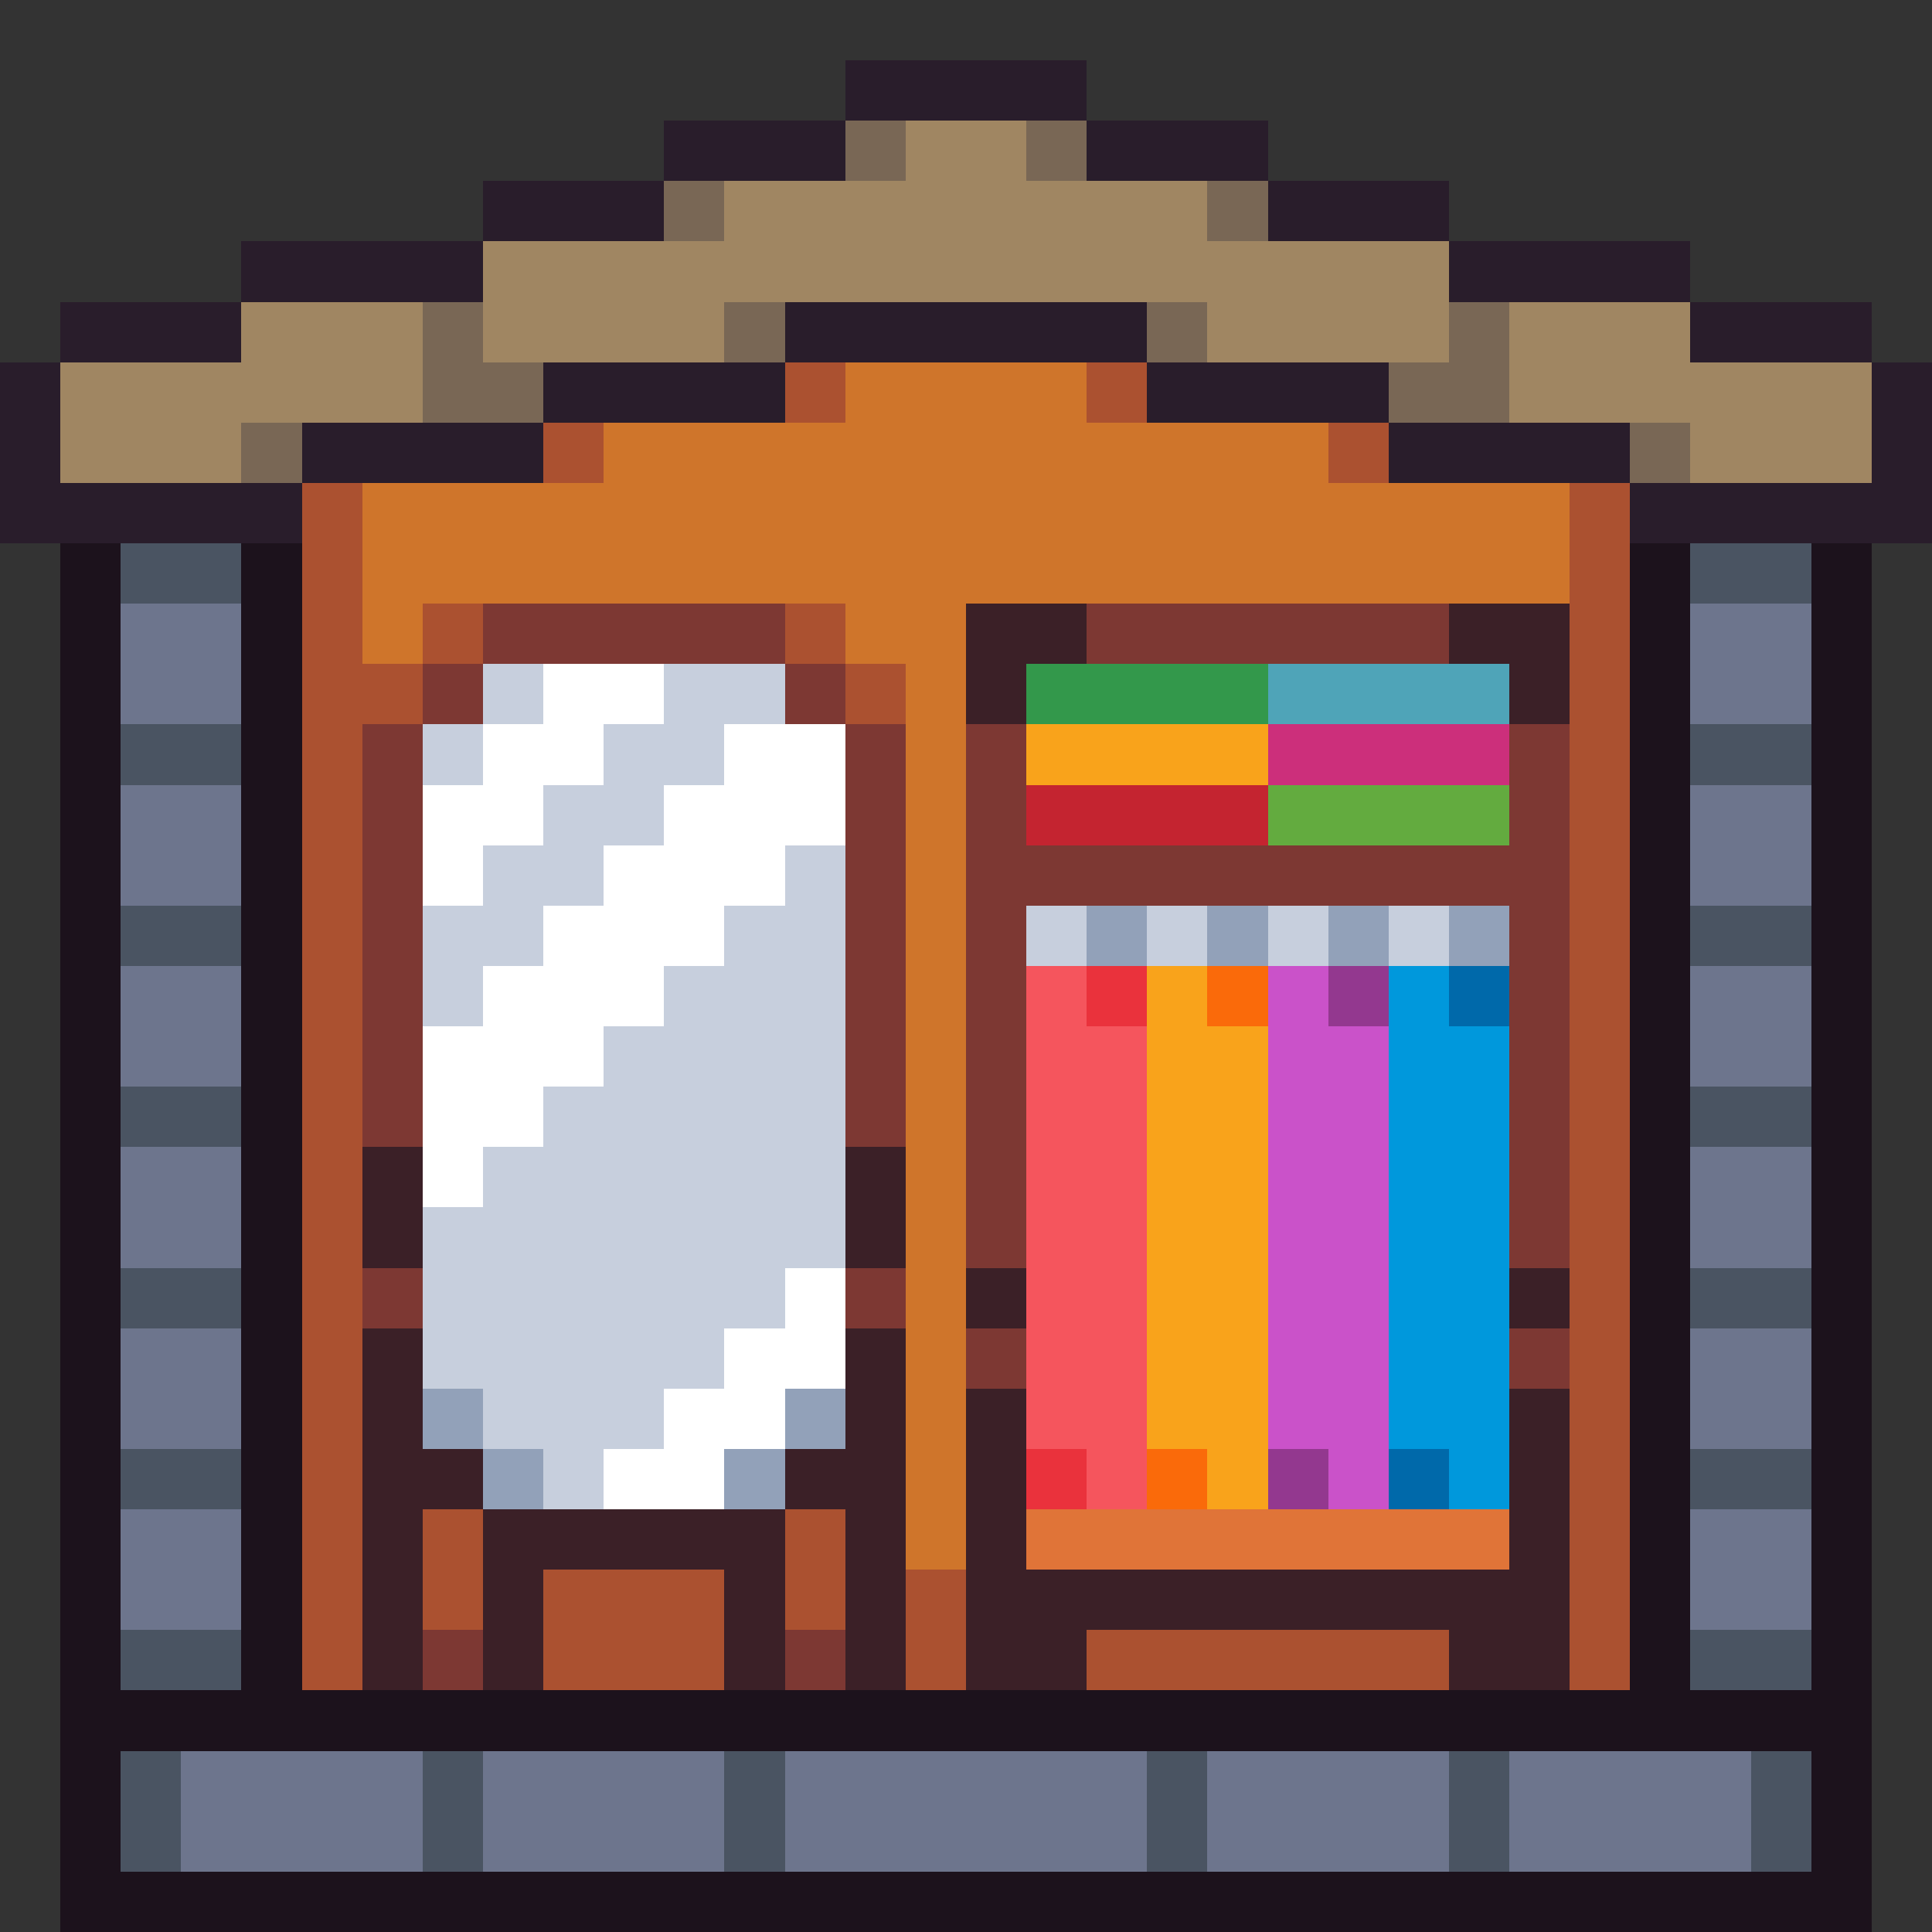 <svg xmlns="http://www.w3.org/2000/svg" viewBox="0 -0.5 32 32" shape-rendering="crispEdges">
<rect x="0" y="-0.5" width="32" height="32" fill="#333333" stroke="none"/>
<path stroke="#291d2b" d="M14 1h4M11 2h3M18 2h3M8 3h3M21 3h3M4 4h4M24 4h4M1 5h3M13 5h6M28 5h3M0 6h1M9 6h4M19 6h4M31 6h1M0 7h1M5 7h4M23 7h4M31 7h1M0 8h5M27 8h5" />
<path stroke="#796755" d="M14 2h1M17 2h1M11 3h1M20 3h1M7 5h1M12 5h1M19 5h1M24 5h1M7 6h2M23 6h2M4 7h1M27 7h1" />
<path stroke="#a08662" d="M15 2h2M12 3h8M8 4h16M4 5h3M8 5h4M20 5h4M25 5h3M1 6h6M25 6h6M1 7h3M28 7h3" />
<path stroke="#ab5130" d="M13 6h1M18 6h1M9 7h1M22 7h1M5 8h1M26 8h1M5 9h1M26 9h1M5 10h1M7 10h1M13 10h1M26 10h1M5 11h2M14 11h1M26 11h1M5 12h1M26 12h1M5 13h1M26 13h1M5 14h1M26 14h1M5 15h1M26 15h1M5 16h1M26 16h1M5 17h1M26 17h1M5 18h1M26 18h1M5 19h1M26 19h1M5 20h1M26 20h1M5 21h1M26 21h1M5 22h1M26 22h1M5 23h1M26 23h1M5 24h1M26 24h1M5 25h1M7 25h1M13 25h1M26 25h1M5 26h1M7 26h1M9 26h3M13 26h1M15 26h1M26 26h1M5 27h1M9 27h3M15 27h1M18 27h6M26 27h1" />
<path stroke="#cf752b" d="M14 6h4M10 7h12M6 8h20M6 9h20M6 10h1M14 10h2M15 11h1M15 12h1M15 13h1M15 14h1M15 15h1M15 16h1M15 17h1M15 18h1M15 19h1M15 20h1M15 21h1M15 22h1M15 23h1M15 24h1M15 25h1" />
<path stroke="#1c121c" d="M1 9h1M4 9h1M27 9h1M30 9h1M1 10h1M4 10h1M27 10h1M30 10h1M1 11h1M4 11h1M27 11h1M30 11h1M1 12h1M4 12h1M27 12h1M30 12h1M1 13h1M4 13h1M27 13h1M30 13h1M1 14h1M4 14h1M27 14h1M30 14h1M1 15h1M4 15h1M27 15h1M30 15h1M1 16h1M4 16h1M27 16h1M30 16h1M1 17h1M4 17h1M27 17h1M30 17h1M1 18h1M4 18h1M27 18h1M30 18h1M1 19h1M4 19h1M27 19h1M30 19h1M1 20h1M4 20h1M27 20h1M30 20h1M1 21h1M4 21h1M27 21h1M30 21h1M1 22h1M4 22h1M27 22h1M30 22h1M1 23h1M4 23h1M27 23h1M30 23h1M1 24h1M4 24h1M27 24h1M30 24h1M1 25h1M4 25h1M27 25h1M30 25h1M1 26h1M4 26h1M27 26h1M30 26h1M1 27h1M4 27h1M27 27h1M30 27h1M1 28h30M1 29h1M30 29h1M1 30h1M30 30h1M1 31h30" />
<path stroke="#4a5462" d="M2 9h2M28 9h2M2 12h2M28 12h2M2 15h2M28 15h2M2 18h2M28 18h2M2 21h2M28 21h2M2 24h2M28 24h2M2 27h2M28 27h2M2 29h1M7 29h1M12 29h1M19 29h1M24 29h1M29 29h1M2 30h1M7 30h1M12 30h1M19 30h1M24 30h1M29 30h1" />
<path stroke="#6d758d" d="M2 10h2M28 10h2M2 11h2M28 11h2M2 13h2M28 13h2M2 14h2M28 14h2M2 16h2M28 16h2M2 17h2M28 17h2M2 19h2M28 19h2M2 20h2M28 20h2M2 22h2M28 22h2M2 23h2M28 23h2M2 25h2M28 25h2M2 26h2M28 26h2M3 29h4M8 29h4M13 29h6M20 29h4M25 29h4M3 30h4M8 30h4M13 30h6M20 30h4M25 30h4" />
<path stroke="#7d3833" d="M8 10h5M18 10h6M7 11h1M13 11h1M6 12h1M14 12h1M16 12h1M25 12h1M6 13h1M14 13h1M16 13h1M25 13h1M6 14h1M14 14h1M16 14h10M6 15h1M14 15h1M16 15h1M25 15h1M6 16h1M14 16h1M16 16h1M25 16h1M6 17h1M14 17h1M16 17h1M25 17h1M6 18h1M14 18h1M16 18h1M25 18h1M16 19h1M25 19h1M16 20h1M25 20h1M6 21h1M14 21h1M16 22h1M25 22h1M7 27h1M13 27h1" />
<path stroke="#3b2027" d="M16 10h2M24 10h2M16 11h1M25 11h1M6 19h1M14 19h1M6 20h1M14 20h1M16 21h1M25 21h1M6 22h1M14 22h1M6 23h1M14 23h1M16 23h1M25 23h1M6 24h2M13 24h2M16 24h1M25 24h1M6 25h1M8 25h5M14 25h1M16 25h1M25 25h1M6 26h1M8 26h1M12 26h1M14 26h1M16 26h10M6 27h1M8 27h1M12 27h1M14 27h1M16 27h2M24 27h2" />
<path stroke="#c7cfdd" d="M8 11h1M11 11h2M7 12h1M10 12h2M9 13h2M8 14h2M13 14h1M7 15h2M12 15h2M17 15h1M19 15h1M21 15h1M23 15h1M7 16h1M11 16h3M10 17h4M9 18h5M8 19h6M7 20h7M7 21h6M7 22h5M8 23h3M9 24h1" />
<path stroke="#ffffff" d="M9 11h2M8 12h2M12 12h2M7 13h2M11 13h3M7 14h1M10 14h3M9 15h3M8 16h3M7 17h3M7 18h2M7 19h1M13 21h1M12 22h2M11 23h2M10 24h2" />
<path stroke="#33984b" d="M17 11h4" />
<path stroke="#4fa4b8" d="M21 11h4" />
<path stroke="#f9a31b" d="M17 12h4M19 16h1M19 17h2M19 18h2M19 19h2M19 20h2M19 21h2M19 22h2M19 23h2M20 24h1" />
<path stroke="#cc2f7b" d="M21 12h4" />
<path stroke="#c42430" d="M17 13h4" />
<path stroke="#63ab3f" d="M21 13h4" />
<path stroke="#92a1b9" d="M18 15h1M20 15h1M22 15h1M24 15h1M7 23h1M13 23h1M8 24h1M12 24h1" />
<path stroke="#f5555d" d="M17 16h1M17 17h2M17 18h2M17 19h2M17 20h2M17 21h2M17 22h2M17 23h2M18 24h1" />
<path stroke="#ea323c" d="M18 16h1M17 24h1" />
<path stroke="#fa6a0a" d="M20 16h1M19 24h1" />
<path stroke="#ca52c9" d="M21 16h1M21 17h2M21 18h2M21 19h2M21 20h2M21 21h2M21 22h2M21 23h2M22 24h1" />
<path stroke="#93388f" d="M22 16h1M21 24h1" />
<path stroke="#0098dc" d="M23 16h1M23 17h2M23 18h2M23 19h2M23 20h2M23 21h2M23 22h2M23 23h2M24 24h1" />
<path stroke="#0069aa" d="M24 16h1M23 24h1" />
<path stroke="#e07438" d="M17 25h8" />
</svg>